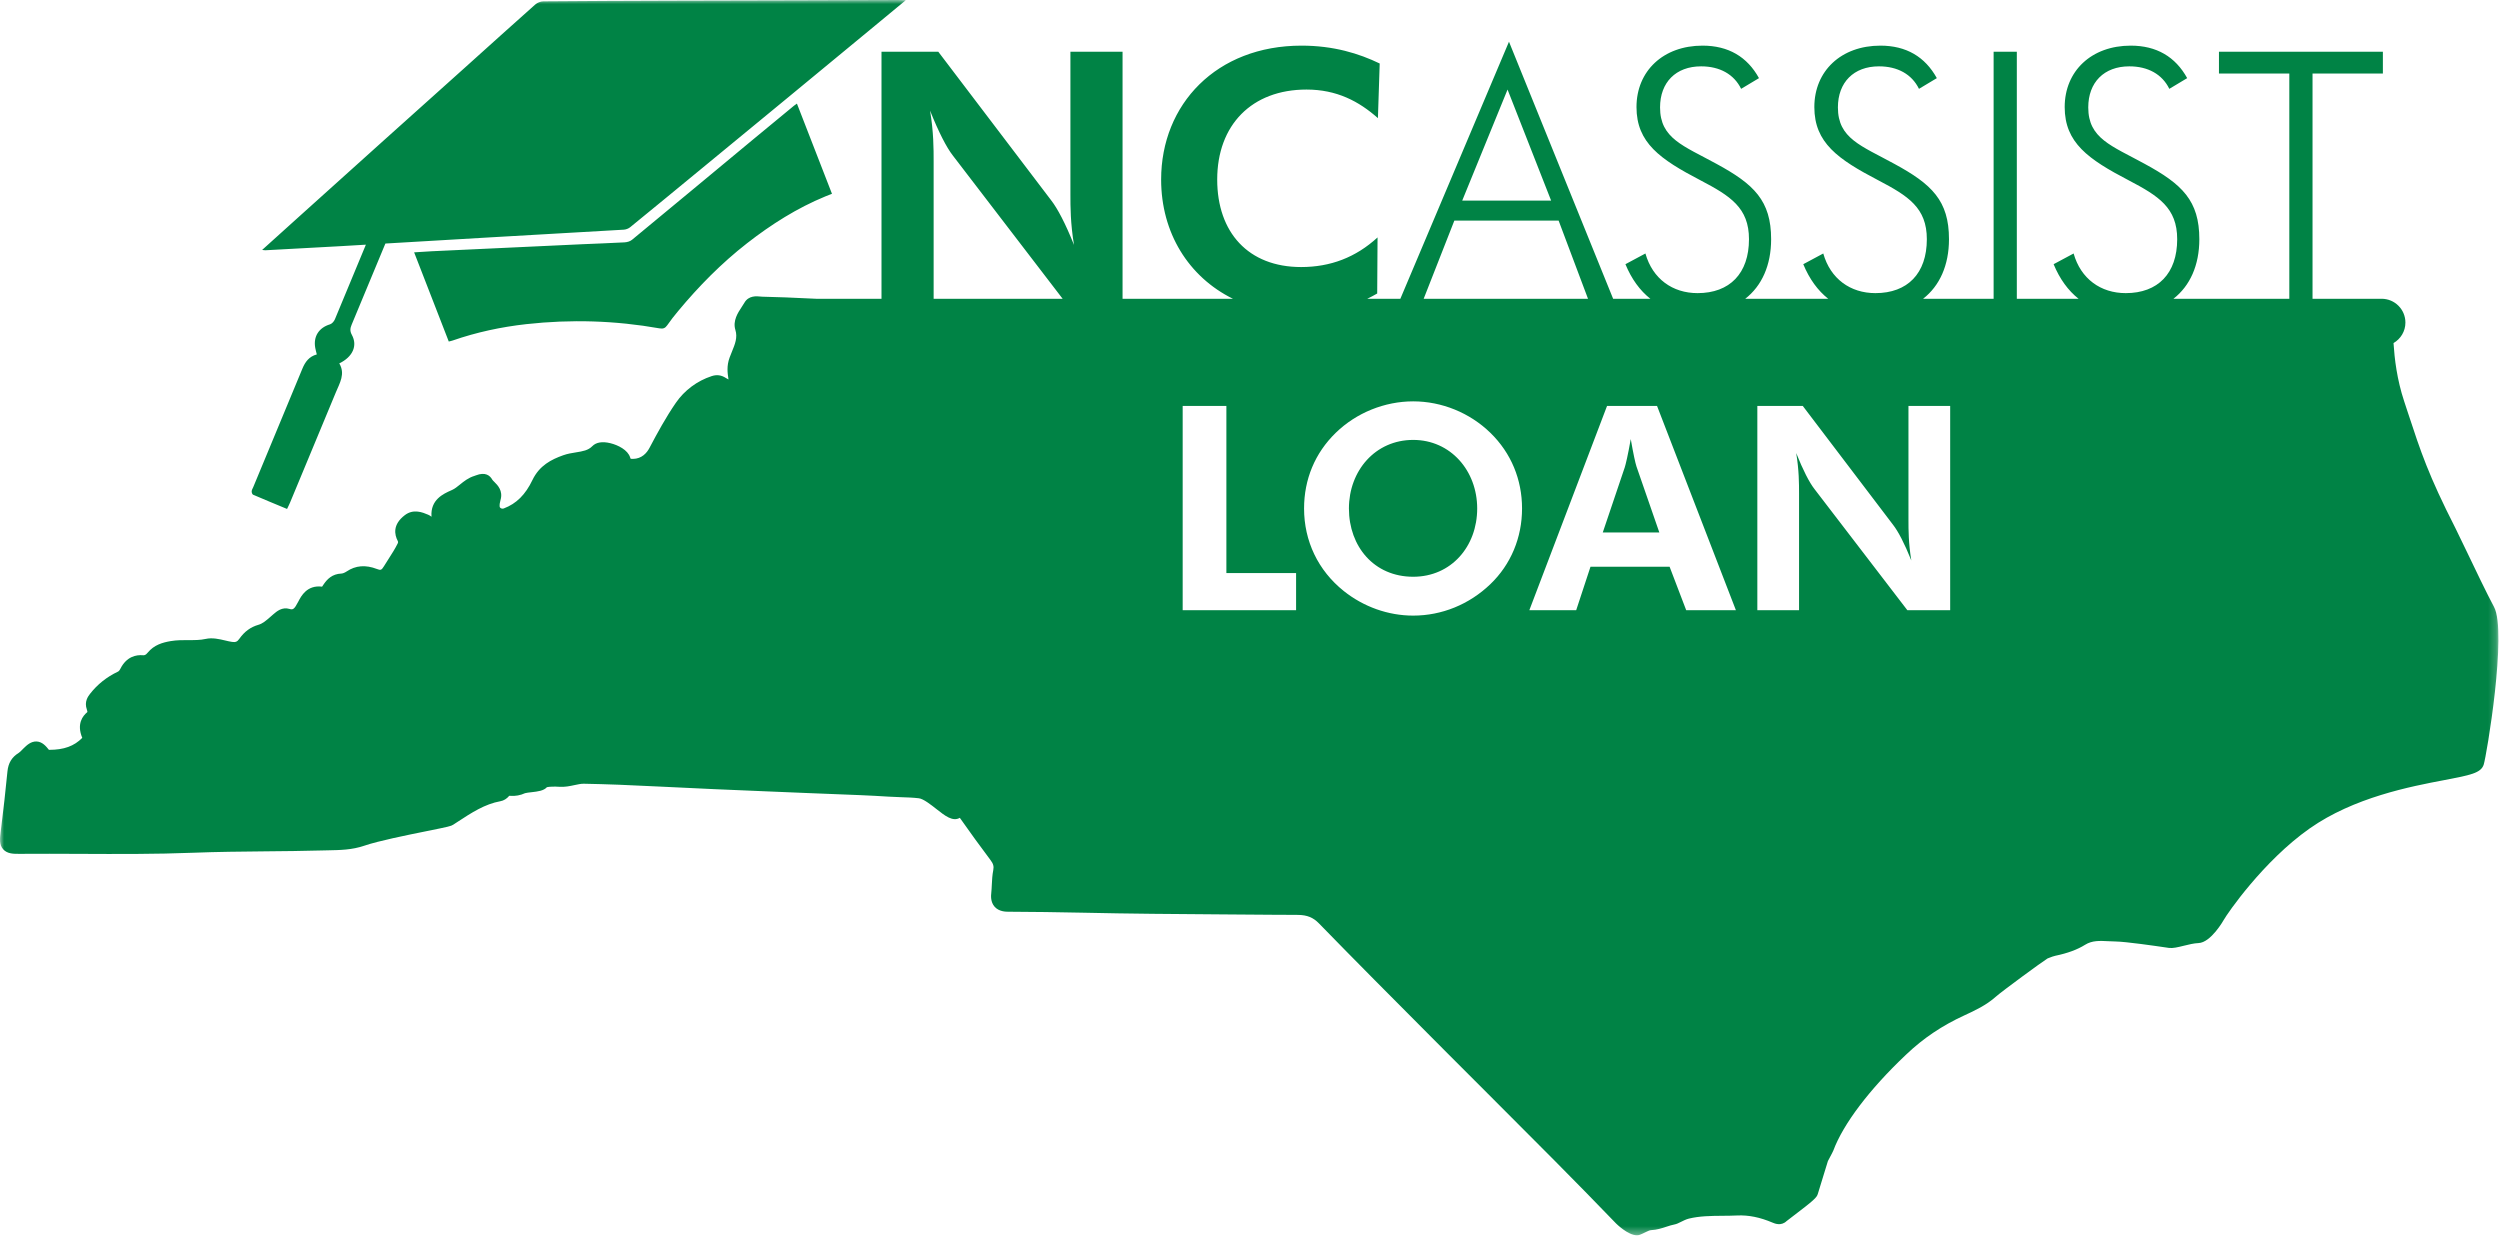 <?xml version="1.0" encoding="UTF-8"?>
<svg width="315px" height="156px" viewBox="0 0 315 156" version="1.1" xmlns="http://www.w3.org/2000/svg" xmlns:xlink="http://www.w3.org/1999/xlink">
    <title>logos/ncassist-green@3x</title>
    <defs>
        <polygon id="path-1" points="0 0 314.803 0 314.803 155.645 0 155.645"></polygon>
    </defs>
    <g id="Symbols" stroke="none" stroke-width="1" fill="none" fill-rule="evenodd">
        <g id="Group-3">
            <mask id="mask-2" fill="white">
                <use xlink:href="#path-1"></use>
            </mask>
            <g id="Clip-2"></g>
            <path d="M245.722,51.147 L240.466,51.147 L240.466,65.543 C240.466,66.769 240.466,68.424 240.826,70.62 C239.962,68.46 239.17,66.948 238.523,66.121 L227.148,51.147 L221.425,51.147 L221.425,76.882 L226.68,76.882 L226.68,62.197 C226.68,60.937 226.68,59.245 226.321,57.084 C227.184,59.245 227.976,60.792 228.624,61.621 L240.323,76.882 L245.722,76.882 L245.722,51.147 Z M218.722,76.882 L208.787,51.147 L202.488,51.147 L192.698,76.882 L198.601,76.882 L200.401,71.412 L210.371,71.412 L212.459,76.882 L218.722,76.882 Z M191.778,64.069 C191.778,60.432 190.409,57.084 187.782,54.529 C185.191,52.01 181.662,50.571 178.063,50.571 C174.463,50.571 170.9,52.01 168.309,54.529 C165.681,57.084 164.313,60.397 164.313,64.069 C164.313,68.171 166.076,71.879 169.317,74.471 C171.8,76.451 174.896,77.567 178.063,77.567 C181.662,77.567 185.118,76.163 187.782,73.608 C190.373,71.124 191.778,67.74 191.778,64.069 L191.778,64.069 Z M179.383,37.645 L200.089,37.645 L196.387,27.799 L183.247,27.799 L179.383,37.645 Z M184.238,25.279 L195.442,25.279 L189.952,11.284 L184.238,25.279 Z M163.307,72.204 L154.524,72.204 L154.524,51.147 L149.017,51.147 L149.017,76.882 L163.307,76.882 L163.307,72.204 Z M133.892,37.645 L120.068,19.61 C119.258,18.575 118.268,16.64 117.188,13.94 C117.638,16.64 117.638,18.755 117.638,20.329 L117.638,37.645 L133.892,37.645 Z M312.943,96.355 C312.59,97.413 311.244,97.669 307.992,98.29 C303.731,99.1 296.599,100.46 291.008,104.392 C285.183,108.49 280.628,115.121 280.186,115.919 C280.169,115.95 278.577,118.778 276.996,118.829 C276.45,118.846 275.755,119.017 275.142,119.168 C274.381,119.356 273.782,119.502 273.282,119.436 L272.877,119.377 C271.643,119.197 267.887,118.647 266.54,118.626 C266.254,118.623 265.966,118.608 265.677,118.593 C264.566,118.534 263.608,118.487 262.721,119.043 C261.743,119.653 260.518,120.106 258.971,120.427 C258.739,120.475 258.483,120.575 258.212,120.68 L257.988,120.766 C257.293,121.194 252.215,124.921 251.491,125.57 C250.264,126.668 248.809,127.338 247.526,127.93 C244.72,129.216 242.326,130.825 240.207,132.846 L240.107,132.941 C235.56,137.243 232.242,141.626 231,144.97 C230.933,145.133 230.752,145.477 230.576,145.803 C230.469,146.002 230.365,146.195 230.316,146.294 L229.821,147.903 C229.559,148.745 229.297,149.588 229.045,150.433 C228.911,150.883 228.605,151.198 225.887,153.26 C225.503,153.552 225.203,153.776 225.11,153.857 C224.424,154.511 223.617,154.167 223.352,154.054 C221.755,153.374 220.304,153.085 218.89,153.15 C218.268,153.18 217.645,153.185 217.022,153.19 C215.545,153.203 214.151,153.215 212.796,153.546 C212.455,153.629 212.084,153.815 211.785,153.964 C211.485,154.115 211.246,154.234 210.993,154.28 C210.664,154.34 210.328,154.451 209.974,154.566 C209.405,154.754 208.759,154.965 208.029,154.998 C207.847,155.006 207.554,155.149 207.271,155.288 C207.06,155.393 206.847,155.495 206.633,155.578 C206.512,155.625 206.382,155.645 206.248,155.645 C205.112,155.645 203.632,154.167 203.617,154.15 C198.524,148.857 193.244,143.582 188.139,138.478 C186.229,136.57 184.32,134.661 182.414,132.748 L179.946,130.268 C175.417,125.722 170.736,121.02 166.181,116.341 C165.468,115.609 164.719,115.3 163.595,115.278 C163.075,115.266 162.555,115.269 162.04,115.269 C161.68,115.27 161.318,115.27 160.955,115.266 C158.63,115.245 156.306,115.23 153.981,115.213 C148.222,115.174 142.268,115.132 136.411,114.999 C133.298,114.925 130.189,114.9 127.012,114.877 C126.73,114.876 125.874,114.868 125.325,114.252 C124.782,113.644 124.868,112.814 124.898,112.543 C124.936,112.192 124.951,111.84 124.968,111.489 C124.997,110.885 125.027,110.26 125.154,109.626 C125.245,109.154 125.155,108.832 124.792,108.352 C123.519,106.659 122.223,104.874 120.938,103.046 C120.051,103.564 119.066,102.79 118.027,101.969 C117.32,101.412 116.353,100.647 115.772,100.581 C115.027,100.495 114.276,100.469 113.482,100.444 C112.99,100.427 112.498,100.412 112.008,100.379 C109.654,100.228 107.248,100.138 104.922,100.05 C103.865,100.01 102.806,99.971 101.748,99.925 L96.701,99.716 C92.254,99.532 87.656,99.343 83.134,99.109 C79.395,98.916 76.358,98.802 73.577,98.751 C73.239,98.737 72.805,98.832 72.379,98.924 C71.812,99.046 71.165,99.186 70.458,99.135 C69.895,99.091 69.209,99.117 68.916,99.183 C68.497,99.644 67.78,99.727 66.966,99.819 C66.692,99.85 66.277,99.897 66.153,99.942 C65.586,100.207 64.91,100.329 64.317,100.275 C64.205,100.266 64.166,100.273 64.163,100.273 C63.86,100.644 63.453,100.886 63.061,100.951 C61.086,101.309 59.42,102.398 57.657,103.552 L57.099,103.915 C56.828,104.091 56.552,104.159 53.81,104.713 C51.218,105.236 47.669,105.953 45.879,106.566 C44.358,107.085 42.853,107.112 41.397,107.139 L40.641,107.156 C38.226,107.225 35.773,107.248 33.401,107.27 C30.437,107.299 27.371,107.328 24.368,107.445 C19.6,107.632 14.764,107.611 10.088,107.588 C7.544,107.578 5.001,107.564 2.453,107.585 C1.736,107.59 0.921,107.597 0.4,107.01 C-0.119,106.427 -0.019,105.641 0.076,104.882 C0.444,101.939 0.717,99.505 0.936,97.222 C1.04,96.144 1.49,95.397 2.35,94.871 C2.473,94.796 2.619,94.647 2.774,94.489 L2.974,94.288 C3.366,93.906 3.896,93.391 4.63,93.427 C5.342,93.472 5.798,94.02 6.164,94.48 L6.2,94.48 C8.056,94.48 9.352,94.007 10.365,92.969 C9.625,91.195 10.441,90.184 11,89.728 C11.015,89.725 11.031,89.639 10.946,89.406 C10.586,88.407 11.105,87.734 11.354,87.412 C12.271,86.233 13.446,85.299 14.849,84.632 C14.955,84.582 15.048,84.499 15.178,84.246 C15.949,82.725 17.155,82.484 18.021,82.561 C18.188,82.57 18.347,82.558 18.599,82.246 C19.415,81.252 20.48,80.954 21.51,80.778 C22.284,80.648 23.031,80.653 23.744,80.654 C24.504,80.656 25.223,80.66 25.913,80.505 C26.754,80.319 27.612,80.52 28.366,80.698 C28.656,80.767 28.944,80.837 29.227,80.879 C29.694,80.948 29.898,80.859 30.171,80.469 C30.802,79.576 31.583,79.005 32.561,78.725 C33.101,78.572 33.553,78.175 34.076,77.718 L34.433,77.406 C34.868,77.031 35.545,76.445 36.487,76.727 C36.9,76.849 37.075,76.8 37.592,75.788 C37.946,75.103 38.686,73.683 40.585,73.918 C40.592,73.892 40.731,73.694 40.815,73.576 C41.227,72.99 41.849,72.312 43.014,72.269 C43.158,72.264 43.415,72.181 43.671,72.007 C44.807,71.243 46.055,71.141 47.49,71.692 C47.948,71.868 48.065,71.861 48.375,71.35 C48.569,71.032 48.769,70.719 48.97,70.406 C49.388,69.754 49.784,69.139 50.106,68.483 C50.183,68.329 50.155,68.236 50.132,68.192 C49.68,67.344 49.467,66.091 51.001,64.915 C52.09,64.075 53.251,64.561 53.945,64.853 C54.111,64.921 54.248,65.013 54.364,65.109 C54.366,65.1 54.368,65.093 54.368,65.085 C54.222,62.953 55.866,62.222 56.848,61.786 L56.966,61.733 C57.3,61.584 57.617,61.328 57.951,61.056 C58.452,60.651 59.019,60.191 59.793,59.959 C59.848,59.943 59.9,59.92 59.953,59.9 C61.161,59.425 61.748,59.928 62.026,60.435 C62.062,60.502 62.191,60.629 62.294,60.73 C62.685,61.114 63.41,61.83 63.066,62.998 C62.974,63.309 62.939,63.566 62.954,63.809 C62.956,63.842 62.963,63.943 63.089,64.022 C63.202,64.099 63.352,64.112 63.482,64.061 C65.061,63.465 66.205,62.33 67.086,60.486 C67.975,58.639 69.474,57.895 70.961,57.364 C71.5,57.17 72.038,57.084 72.558,57.001 C73.426,56.861 74.112,56.751 74.631,56.217 C75.11,55.727 75.892,55.596 76.893,55.839 C77.866,56.075 79.106,56.688 79.399,57.642 C79.43,57.743 79.456,57.791 79.467,57.807 C79.477,57.803 79.548,57.821 79.724,57.821 L79.738,57.821 C80.871,57.813 81.504,57.063 81.835,56.434 C82.824,54.556 83.91,52.566 85.154,50.76 C86.236,49.185 87.84,47.989 89.672,47.391 C90.305,47.179 90.887,47.255 91.448,47.621 C91.552,47.69 91.667,47.754 91.79,47.815 C91.787,47.795 91.785,47.776 91.782,47.758 C91.669,46.989 91.54,46.117 91.929,45.056 C92.017,44.816 92.116,44.575 92.215,44.331 C92.612,43.361 92.954,42.523 92.659,41.575 C92.303,40.423 92.974,39.407 93.464,38.666 C93.58,38.49 93.696,38.318 93.792,38.148 C94.326,37.208 95.361,37.318 95.794,37.364 C95.879,37.373 95.963,37.383 96.04,37.383 C97.595,37.406 100.109,37.511 102.829,37.645 L111.069,37.645 L111.069,6.516 L118.223,6.516 L132.443,25.235 C133.252,26.27 134.243,28.16 135.323,30.858 C134.872,28.114 134.872,26.044 134.872,24.515 L134.872,6.516 L141.442,6.516 L141.442,37.645 L155.346,37.645 C149.758,34.882 146.303,29.343 146.303,22.625 C146.303,13.13 153.278,5.75 163.988,5.75 C168.037,5.75 171.232,6.74 173.842,8.001 L173.618,14.886 C171.232,12.771 168.443,11.284 164.618,11.284 C157.733,11.284 153.368,15.739 153.368,22.625 C153.368,29.285 157.283,33.648 163.943,33.648 C167.632,33.648 170.827,32.434 173.572,29.915 L173.527,36.98 C173.117,37.218 172.7,37.438 172.278,37.645 L176.445,37.645 L190.132,5.255 L203.254,37.645 L207.944,37.645 C206.638,36.608 205.579,35.169 204.803,33.289 L207.323,31.939 C208.223,35.135 210.743,36.934 213.892,36.934 C217.942,36.934 220.372,34.459 220.372,30.14 C220.372,26.18 218.033,24.695 214.252,22.715 C209.167,20.061 206.198,17.989 206.198,13.489 C206.198,8.944 209.573,5.75 214.523,5.75 C217.762,5.75 220.147,7.146 221.632,9.845 L219.382,11.194 C218.482,9.351 216.682,8.36 214.342,8.36 C211.148,8.36 209.167,10.386 209.167,13.534 C209.167,17.45 212.092,18.351 216.278,20.645 C221.002,23.209 223.162,25.279 223.162,30.14 C223.162,33.425 221.987,36.02 219.902,37.645 L230.353,37.645 C229.047,36.608 227.989,35.169 227.212,33.289 L229.732,31.939 C230.632,35.135 233.152,36.934 236.301,36.934 C240.351,36.934 242.782,34.459 242.782,30.14 C242.782,26.18 240.442,24.695 236.661,22.715 C231.576,20.061 228.607,17.989 228.607,13.489 C228.607,8.944 231.982,5.75 236.932,5.75 C240.171,5.75 242.556,7.146 244.041,9.845 L241.791,11.194 C240.891,9.351 239.091,8.36 236.751,8.36 C233.557,8.36 231.576,10.386 231.576,13.534 C231.576,17.45 234.501,18.351 238.687,20.645 C243.411,23.209 245.572,25.279 245.572,30.14 C245.572,33.425 244.396,36.02 242.311,37.645 L251.196,37.645 L251.196,6.516 L254.12,6.516 L254.12,37.645 L261.897,37.645 C260.591,36.608 259.533,35.169 258.756,33.289 L261.276,31.939 C262.176,35.135 264.696,36.934 267.845,36.934 C271.895,36.934 274.326,34.459 274.326,30.14 C274.326,26.18 271.986,24.695 268.205,22.715 C263.12,20.061 260.151,17.989 260.151,13.489 C260.151,8.944 263.526,5.75 268.476,5.75 C271.715,5.75 274.1,7.146 275.585,9.845 L273.335,11.194 C272.435,9.351 270.635,8.36 268.295,8.36 C265.101,8.36 263.12,10.386 263.12,13.534 C263.12,17.45 266.045,18.351 270.231,20.645 C274.955,23.209 277.116,25.279 277.116,30.14 C277.116,33.425 275.94,36.02 273.855,37.645 L288.454,37.645 L288.454,9.261 L279.589,9.261 L279.589,6.516 L300.243,6.516 L300.243,9.261 L291.379,9.261 L291.379,37.645 L300.082,37.645 C301.74,37.645 303.082,38.987 303.082,40.645 C303.082,41.751 302.476,42.708 301.583,43.227 C301.711,45.188 302.006,47.786 302.923,50.559 L303.415,52.053 C305.016,56.928 305.982,59.87 309.387,66.555 C309.654,67.081 310.16,68.138 310.767,69.407 C311.846,71.663 313.324,74.752 314.248,76.477 C315.925,79.602 313.3,95.284 312.943,96.355 L312.943,96.355 Z M178.063,55.429 C173.276,55.429 169.964,59.318 169.964,64.069 C169.964,68.856 173.132,72.671 178.063,72.671 C182.851,72.671 186.126,68.856 186.126,64.069 C186.126,59.318 182.779,55.429 178.063,55.429 L178.063,55.429 Z M205.476,55.322 C205.116,57.373 204.827,58.562 204.72,58.885 L201.949,67.091 L209.076,67.091 L206.196,58.778 C206.052,58.344 205.8,57.194 205.476,55.322 L205.476,55.322 Z M31.887,62.333 C33.287,62.938 34.701,63.517 36.17,64.127 C36.313,63.825 36.44,63.584 36.543,63.334 C38.469,58.706 40.393,54.077 42.313,49.446 C42.805,48.258 43.537,47.102 42.749,45.789 C44.451,44.965 45.077,43.556 44.333,42.191 C44.07,41.708 44.121,41.352 44.31,40.903 C45.731,37.498 47.144,34.092 48.559,30.686 C52.879,30.43 57.201,30.172 61.522,29.922 C67.214,29.591 72.908,29.277 78.6,28.939 C78.876,28.922 79.192,28.8 79.407,28.625 C82.425,26.166 85.43,23.689 88.438,21.213 C92.054,18.238 95.67,15.264 99.285,12.284 C102.935,9.277 106.581,6.264 110.229,3.252 C111.495,2.208 112.759,1.159 114.127,0.026 C113.719,0.015 113.448,-0.001 113.175,0 C108.979,0.013 104.784,0.029 100.587,0.042 C95.302,0.057 90.017,0.062 84.731,0.081 C79.308,0.1 73.884,0.119 68.46,0.168 C68.114,0.171 67.697,0.342 67.435,0.574 C64.523,3.159 61.636,5.774 58.739,8.376 C55.307,11.459 51.869,14.534 48.438,17.616 C44.8,20.884 41.166,24.159 37.532,27.43 C36.053,28.762 34.576,30.096 33.028,31.492 C33.246,31.514 33.359,31.538 33.469,31.532 C36.595,31.364 39.721,31.203 42.846,31.021 C43.931,30.959 45.016,30.893 46.101,30.829 C44.801,33.967 43.507,37.106 42.194,40.239 C42.086,40.495 41.827,40.791 41.578,40.867 C40.177,41.291 39.458,42.398 39.723,43.843 C39.771,44.105 39.846,44.362 39.918,44.657 C38.94,44.919 38.451,45.603 38.096,46.464 C36.044,51.441 33.971,56.411 31.906,61.383 C31.834,61.554 31.721,61.724 31.711,61.901 C31.703,62.044 31.781,62.286 31.887,62.333 L31.887,62.333 Z M100.048,13.315 C100.152,13.229 100.268,13.158 100.413,13.055 C101.881,16.831 103.332,20.567 104.829,24.419 C104.555,24.526 104.284,24.627 104.015,24.738 C100.427,26.215 97.188,28.268 94.134,30.646 C90.9,33.167 88.045,36.066 85.432,39.212 C84.958,39.783 84.495,40.367 84.075,40.977 C83.815,41.353 83.552,41.453 83.094,41.373 C77.533,40.389 71.942,40.218 66.329,40.84 C63.16,41.194 60.057,41.855 57.04,42.903 C56.892,42.955 56.736,42.983 56.545,43.032 C55.092,39.291 53.652,35.584 52.18,31.796 C52.956,31.747 53.666,31.692 54.377,31.659 C60.701,31.361 67.024,31.066 73.346,30.773 C75.13,30.692 76.915,30.637 78.698,30.537 C79.018,30.518 79.395,30.413 79.636,30.213 C84.751,25.994 89.849,21.755 94.952,17.521 C96.648,16.114 98.349,14.716 100.048,13.315 L100.048,13.315 Z" id="Fill-1" fill="#008345" mask="url(#mask-2)"></path>
        </g>
    </g>
</svg>